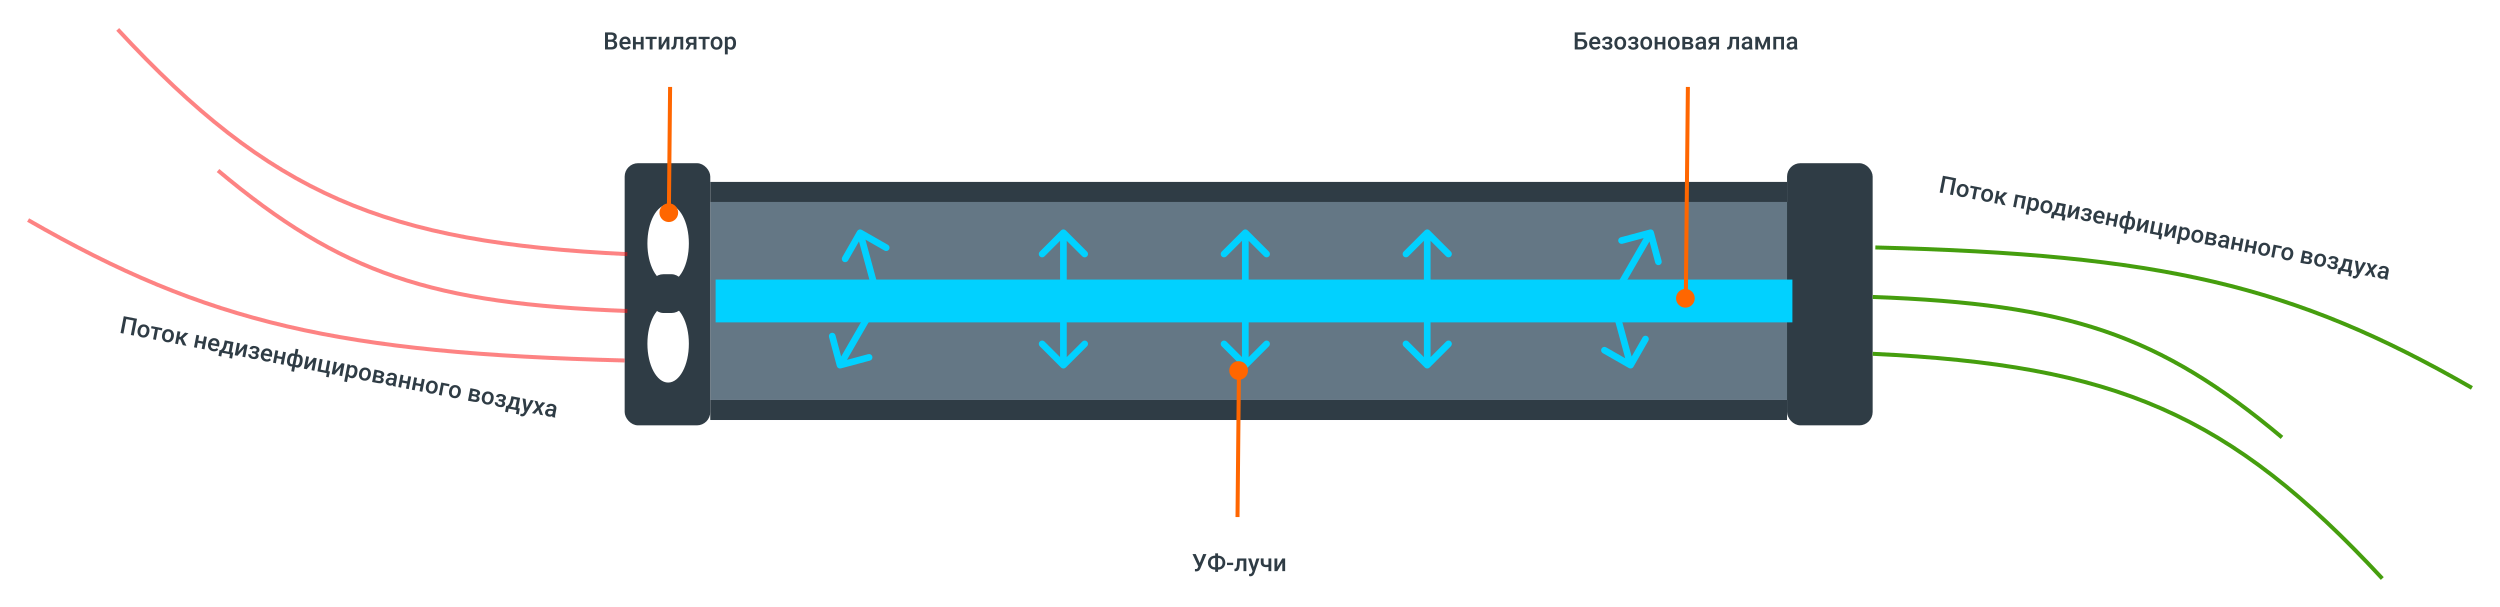 <?xml version="1.0" encoding="UTF-8"?> <svg xmlns="http://www.w3.org/2000/svg" width="1869" height="454" viewBox="0 0 1869 454" fill="none"> <g filter="url(#filter0_i)"> <rect x="531" y="147" width="815" height="148" fill="#647785"></rect> </g> <rect x="467" y="122" width="64" height="196" rx="10" fill="#2F3C45"></rect> <rect x="1336" y="122" width="64" height="196" rx="10" fill="#2F3C45"></rect> <path d="M644.242 171.83C643.044 171.144 641.516 171.56 640.831 172.758L629.655 192.286C628.969 193.485 629.385 195.012 630.583 195.698C631.782 196.384 633.309 195.968 633.995 194.77L643.929 177.411L661.287 187.345C662.486 188.031 664.013 187.615 664.699 186.417C665.384 185.218 664.969 183.691 663.771 183.005L644.242 171.83ZM661.689 233.169L645.413 173.343L640.588 174.656L656.864 234.481L661.689 233.169Z" fill="#01D1FF"></path> <path d="M1236.41 173.353C1236.06 172.019 1234.69 171.228 1233.35 171.585L1211.62 177.408C1210.29 177.766 1209.49 179.137 1209.85 180.47C1210.21 181.804 1211.58 182.595 1212.91 182.238L1232.23 177.062L1237.41 196.38C1237.77 197.714 1239.14 198.505 1240.47 198.148C1241.8 197.791 1242.6 196.42 1242.24 195.086L1236.41 173.353ZM1205.17 228.943L1236.17 175.25L1231.83 172.75L1200.83 226.443L1205.17 228.943Z" fill="#01D1FF"></path> <path d="M796.768 172.232C795.791 171.256 794.209 171.256 793.232 172.232L777.322 188.142C776.346 189.118 776.346 190.701 777.322 191.678C778.299 192.654 779.882 192.654 780.858 191.678L795 177.536L809.142 191.678C810.118 192.654 811.701 192.654 812.678 191.678C813.654 190.701 813.654 189.118 812.678 188.142L796.768 172.232ZM797.5 236L797.5 174L792.5 174L792.5 236L797.5 236Z" fill="#01D1FF"></path> <path d="M932.768 172.232C931.791 171.256 930.209 171.256 929.232 172.232L913.322 188.142C912.346 189.118 912.346 190.701 913.322 191.678C914.299 192.654 915.882 192.654 916.858 191.678L931 177.536L945.142 191.678C946.118 192.654 947.701 192.654 948.678 191.678C949.654 190.701 949.654 189.118 948.678 188.142L932.768 172.232ZM933.5 236L933.5 174L928.5 174L928.5 236L933.5 236Z" fill="#01D1FF"></path> <path d="M1068.77 172.232C1067.79 171.256 1066.21 171.256 1065.23 172.232L1049.32 188.142C1048.35 189.118 1048.35 190.701 1049.32 191.678C1050.3 192.654 1051.88 192.654 1052.86 191.678L1067 177.536L1081.14 191.678C1082.12 192.654 1083.7 192.654 1084.68 191.678C1085.65 190.701 1085.65 189.118 1084.68 188.142L1068.77 172.232ZM1069.5 236L1069.5 174L1064.5 174L1064.5 236L1069.5 236Z" fill="#01D1FF"></path> <path d="M1217.76 275.17C1218.96 275.856 1220.48 275.44 1221.17 274.242L1232.34 254.714C1233.03 253.515 1232.61 251.988 1231.42 251.302C1230.22 250.616 1228.69 251.032 1228.01 252.23L1218.07 269.589L1200.71 259.655C1199.51 258.969 1197.99 259.385 1197.3 260.583C1196.62 261.782 1197.03 263.309 1198.23 263.995L1217.76 275.17ZM1200.31 213.831L1216.59 273.657L1221.41 272.344L1205.14 212.519L1200.31 213.831Z" fill="#01D1FF"></path> <path d="M625.585 273.647C625.943 274.981 627.313 275.772 628.647 275.415L650.38 269.592C651.714 269.234 652.506 267.863 652.148 266.53C651.791 265.196 650.42 264.405 649.086 264.762L629.768 269.938L624.591 250.62C624.234 249.286 622.863 248.495 621.53 248.852C620.196 249.209 619.404 250.58 619.762 251.914L625.585 273.647ZM656.835 218.057L625.835 271.75L630.165 274.25L661.165 220.557L656.835 218.057Z" fill="#01D1FF"></path> <path d="M1065.23 274.768C1066.21 275.744 1067.79 275.744 1068.77 274.768L1084.68 258.858C1085.65 257.882 1085.65 256.299 1084.68 255.322C1083.7 254.346 1082.12 254.346 1081.14 255.322L1067 269.464L1052.86 255.322C1051.88 254.346 1050.3 254.346 1049.32 255.322C1048.35 256.299 1048.35 257.882 1049.32 258.858L1065.23 274.768ZM1064.5 211L1064.5 273L1069.5 273L1069.5 211L1064.5 211Z" fill="#01D1FF"></path> <path d="M929.232 274.768C930.209 275.744 931.791 275.744 932.768 274.768L948.678 258.858C949.654 257.882 949.654 256.299 948.678 255.322C947.701 254.346 946.118 254.346 945.142 255.322L931 269.464L916.858 255.322C915.882 254.346 914.299 254.346 913.322 255.322C912.346 256.299 912.346 257.882 913.322 258.858L929.232 274.768ZM928.5 211L928.5 273L933.5 273L933.5 211L928.5 211Z" fill="#01D1FF"></path> <path d="M793.232 274.768C794.209 275.744 795.791 275.744 796.768 274.768L812.678 258.858C813.654 257.882 813.654 256.299 812.678 255.322C811.701 254.346 810.118 254.346 809.142 255.322L795 269.464L780.858 255.322C779.882 254.346 778.299 254.346 777.322 255.322C776.346 256.299 776.346 257.882 777.322 258.858L793.232 274.768ZM792.5 211L792.5 273L797.5 273L797.5 211L792.5 211Z" fill="#01D1FF"></path> <g filter="url(#filter1_i)"> <rect x="531" y="205" width="805" height="32" fill="#01D1FF"></rect> </g> <g filter="url(#filter2_i)"> <rect x="531" y="132" width="805" height="15" fill="#2F3C45"></rect> </g> <g filter="url(#filter3_i)"> <rect x="531" y="295" width="805" height="15" fill="#2F3C45"></rect> </g> <ellipse cx="499.5" cy="182" rx="15.5" ry="29" fill="white"></ellipse> <ellipse cx="499.5" cy="257" rx="15.5" ry="29" fill="white"></ellipse> <rect x="486" y="205" width="26" height="29" rx="10" fill="#2F3C45"></rect> <g filter="url(#filter4_d)"> <path d="M88 16C202.699 139.568 286.822 175.35 469 184" stroke="#FD0808" stroke-opacity="0.5" stroke-width="3"></path> </g> <g filter="url(#filter5_d)"> <path d="M163 121.5C255.12 198.73 322.684 221.094 469 226.5" stroke="#FD0808" stroke-opacity="0.5" stroke-width="3"></path> </g> <g filter="url(#filter6_d)"> <path d="M21 158.5C155.267 235.73 253.742 258.094 467 263.5" stroke="#FD0808" stroke-opacity="0.5" stroke-width="3"></path> </g> <g filter="url(#filter7_d)"> <path d="M1781 426.5C1666.3 302.932 1582.18 267.15 1400 258.5" stroke="#459E0E" stroke-width="3"></path> </g> <g filter="url(#filter8_d)"> <path d="M1706 321C1613.88 243.77 1546.32 221.406 1400 216" stroke="#459E0E" stroke-width="3"></path> </g> <g filter="url(#filter9_d)"> <path d="M1848 284C1713.73 206.77 1615.26 184.406 1402 179" stroke="#459E0E" stroke-width="3"></path> </g> <path d="M99.98 250.871L97.806 250.447L99.909 239.646L94.38 238.569L92.276 249.37L90.102 248.947L92.548 236.386L102.426 238.31L99.98 250.871ZM102.95 246.515C103.128 245.601 103.47 244.814 103.974 244.154C104.48 243.488 105.099 243.024 105.831 242.761C106.563 242.491 107.356 242.44 108.207 242.605C109.466 242.851 110.408 243.455 111.032 244.418C111.662 245.383 111.879 246.541 111.681 247.894L111.594 248.387C111.414 249.307 111.076 250.095 110.578 250.75C110.086 251.406 109.471 251.869 108.732 252.137C107.999 252.406 107.202 252.456 106.339 252.288C105.022 252.032 104.052 251.389 103.428 250.36C102.812 249.327 102.646 248.08 102.93 246.619L102.95 246.515ZM105.011 247.105C104.824 248.065 104.876 248.857 105.166 249.481C105.458 250.099 105.957 250.477 106.665 250.615C107.372 250.752 107.975 250.583 108.474 250.107C108.978 249.633 109.334 248.863 109.541 247.799C109.725 246.856 109.666 246.068 109.366 245.437C109.07 244.806 108.575 244.423 107.879 244.288C107.195 244.154 106.598 244.322 106.089 244.79C105.581 245.252 105.222 246.024 105.011 247.105ZM121.057 247.015L118.029 246.426L116.535 254.095L114.439 253.687L115.932 246.017L112.939 245.434L113.263 243.769L121.381 245.35L121.057 247.015ZM121.239 250.077C121.417 249.163 121.759 248.376 122.263 247.716C122.769 247.05 123.388 246.586 124.12 246.323C124.853 246.053 125.645 246.002 126.496 246.167C127.755 246.413 128.697 247.017 129.322 247.98C129.952 248.945 130.168 250.103 129.97 251.456L129.883 251.949C129.704 252.869 129.365 253.657 128.867 254.312C128.375 254.968 127.76 255.431 127.021 255.699C126.288 255.968 125.491 256.018 124.628 255.85C123.311 255.594 122.341 254.951 121.717 253.922C121.101 252.889 120.935 251.642 121.219 250.181L121.239 250.077ZM123.3 250.667C123.113 251.627 123.165 252.419 123.455 253.043C123.747 253.661 124.247 254.039 124.954 254.177C125.661 254.314 126.264 254.145 126.763 253.669C127.267 253.195 127.623 252.425 127.83 251.361C128.014 250.418 127.956 249.631 127.655 248.999C127.36 248.368 126.864 247.985 126.168 247.85C125.484 247.716 124.887 247.884 124.378 248.352C123.87 248.814 123.511 249.586 123.3 250.667ZM134.801 253.82L133.74 253.614L133.021 257.306L130.925 256.898L132.743 247.563L134.839 247.972L134.113 251.698L135.036 251.878L138.342 248.654L140.93 249.158L136.686 252.97L139.396 258.548L136.67 258.017L134.801 253.82ZM152.855 261.169L150.758 260.76L151.492 256.99L147.86 256.283L147.126 260.053L145.03 259.645L146.848 250.31L148.944 250.719L148.186 254.609L151.818 255.317L152.576 251.426L154.672 251.834L152.855 261.169ZM159.17 262.578C157.842 262.319 156.845 261.692 156.179 260.697C155.52 259.697 155.326 258.501 155.597 257.109L155.648 256.851C155.829 255.919 156.169 255.122 156.668 254.461C157.174 253.796 157.791 253.322 158.521 253.04C159.25 252.759 160.015 252.696 160.814 252.851C162.085 253.099 162.987 253.695 163.519 254.641C164.057 255.587 164.181 256.802 163.892 258.286L163.728 259.132L157.628 257.944C157.542 258.727 157.679 259.386 158.04 259.922C158.407 260.459 158.933 260.794 159.617 260.928C160.578 261.115 161.435 260.879 162.19 260.22L163.111 261.519C162.628 262.004 162.043 262.34 161.356 262.529C160.675 262.713 159.947 262.729 159.17 262.578ZM160.478 254.532C159.903 254.42 159.398 254.53 158.963 254.864C158.533 255.198 158.2 255.715 157.962 256.415L161.956 257.193L161.987 257.037C162.077 256.327 161.993 255.761 161.735 255.341C161.478 254.915 161.059 254.645 160.478 254.532ZM164.948 261.787C165.655 261.25 166.163 260.71 166.472 260.167C166.787 259.62 167.054 258.896 167.271 257.995L168.087 254.447L174.566 255.709L173.074 263.37L174.368 263.622L173.501 268.073L171.414 267.667L171.955 264.889L165.967 263.723L165.426 266.5L163.304 266.087L164.18 261.637L164.948 261.787ZM167.406 262.266L170.987 262.963L172.127 257.105L169.772 256.647L169.364 258.421C168.95 260.119 168.297 261.4 167.406 262.266ZM183.029 257.357L185.117 257.764L183.299 267.098L181.211 266.691L182.424 260.463L177.554 265.979L175.466 265.572L177.284 256.238L179.371 256.645L178.158 262.873L183.029 257.357ZM193.92 262.129C193.839 262.543 193.638 262.9 193.317 263.202C193.002 263.499 192.597 263.707 192.103 263.825C193.1 264.407 193.494 265.233 193.286 266.303C193.119 267.16 192.637 267.777 191.842 268.153C191.047 268.524 190.066 268.595 188.899 268.368C188.186 268.229 187.559 267.984 187.018 267.634C186.478 267.279 186.087 266.85 185.845 266.349C185.603 265.843 185.541 265.287 185.659 264.683L187.746 265.09C187.673 265.47 187.78 265.822 188.069 266.147C188.359 266.466 188.763 266.676 189.28 266.777C189.792 266.876 190.221 266.837 190.566 266.66C190.918 266.478 191.131 266.194 191.206 265.809C191.295 265.354 191.226 265.001 191.001 264.748C190.775 264.495 190.387 264.315 189.835 264.207L188.333 263.915L188.627 262.405L190.18 262.708C191.12 262.879 191.664 262.585 191.812 261.825C191.886 261.446 191.808 261.123 191.579 260.858C191.35 260.592 191 260.414 190.529 260.322C190.068 260.232 189.658 260.272 189.297 260.44C188.937 260.603 188.723 260.857 188.656 261.202L186.568 260.795C186.728 259.973 187.204 259.367 187.997 258.978C188.79 258.583 189.718 258.49 190.782 258.697C191.938 258.922 192.793 259.333 193.345 259.93C193.897 260.527 194.089 261.26 193.92 262.129ZM198.63 270.263C197.302 270.004 196.304 269.377 195.639 268.382C194.98 267.382 194.786 266.186 195.057 264.795L195.107 264.536C195.289 263.604 195.629 262.808 196.128 262.147C196.633 261.481 197.251 261.007 197.98 260.726C198.71 260.444 199.474 260.381 200.274 260.537C201.545 260.784 202.446 261.381 202.979 262.326C203.517 263.272 203.641 264.488 203.352 265.971L203.187 266.817L197.088 265.629C197.001 266.412 197.139 267.071 197.5 267.607C197.867 268.144 198.392 268.48 199.077 268.613C200.037 268.8 200.895 268.564 201.65 267.905L202.57 269.204C202.088 269.689 201.503 270.026 200.815 270.214C200.135 270.398 199.407 270.414 198.63 270.263ZM199.937 262.217C199.362 262.105 198.857 262.216 198.422 262.549C197.993 262.883 197.66 263.4 197.422 264.1L201.416 264.878L201.446 264.723C201.537 264.012 201.453 263.447 201.195 263.026C200.937 262.6 200.518 262.33 199.937 262.217ZM211.949 272.678L209.853 272.27L210.587 268.5L206.955 267.792L206.221 271.562L204.125 271.154L205.943 261.82L208.039 262.228L207.281 266.119L210.913 266.826L211.671 262.935L213.767 263.344L211.949 272.678ZM214.722 268.508C215.019 266.984 215.553 265.835 216.325 265.06C217.104 264.28 218.031 263.995 219.106 264.204C219.543 264.29 219.925 264.447 220.25 264.678L221.026 260.692L223.114 261.099L222.331 265.119C222.735 265.007 223.184 264.999 223.679 265.095C224.748 265.303 225.498 265.912 225.929 266.921C226.366 267.925 226.423 269.256 226.101 270.912C225.828 272.31 225.308 273.355 224.541 274.047C223.773 274.739 222.863 274.983 221.811 274.778C221.333 274.685 220.913 274.513 220.55 274.264L219.834 277.939L217.746 277.532L218.455 273.891C218.075 273.973 217.658 273.969 217.204 273.881C216.197 273.685 215.465 273.157 215.005 272.297C214.553 271.433 214.428 270.343 214.63 269.028L214.722 268.508ZM224.039 270.323C224.243 269.276 224.234 268.436 224.011 267.801C223.79 267.161 223.374 266.782 222.764 266.663C222.506 266.613 222.263 266.604 222.035 266.637L220.842 272.762C221.021 272.857 221.257 272.933 221.55 272.99C222.815 273.236 223.645 272.347 224.039 270.323ZM216.775 269.096C216.593 270.028 216.61 270.768 216.826 271.318C217.042 271.861 217.455 272.192 218.065 272.311C218.324 272.361 218.553 272.376 218.754 272.356L219.952 266.205C219.768 266.109 219.555 266.038 219.314 265.991C218.715 265.874 218.201 266.064 217.77 266.559C217.341 267.048 217.009 267.894 216.775 269.096ZM234.705 267.421L236.793 267.828L234.975 277.162L232.887 276.756L234.1 270.527L229.229 276.043L227.141 275.637L228.959 266.302L231.047 266.709L229.834 272.938L234.705 267.421ZM239.105 268.278L241.201 268.687L239.709 276.347L243.35 277.056L244.842 269.396L246.938 269.804L245.446 277.465L246.714 277.712L245.676 282.121L243.77 281.75L244.309 278.98L237.287 277.613L239.105 268.278ZM255.513 271.474L257.601 271.881L255.783 281.215L253.695 280.809L254.908 274.58L250.037 280.096L247.95 279.689L249.768 270.355L251.855 270.762L250.642 276.99L255.513 271.474ZM267.077 278.669C266.796 280.113 266.244 281.202 265.42 281.937C264.598 282.666 263.634 282.923 262.53 282.708C261.506 282.509 260.752 282.013 260.268 281.22L259.406 285.646L257.31 285.237L259.827 272.314L261.759 272.691L261.66 273.656C262.421 273.029 263.331 272.818 264.389 273.024C265.528 273.246 266.337 273.845 266.815 274.821C267.3 275.793 267.396 277.033 267.103 278.54L267.077 278.669ZM265.025 278.081C265.206 277.15 265.164 276.374 264.896 275.755C264.634 275.137 264.158 274.761 263.468 274.626C262.611 274.459 261.927 274.693 261.416 275.328L260.609 279.469C260.847 280.267 261.398 280.751 262.261 280.919C262.928 281.049 263.5 280.883 263.978 280.421C264.463 279.954 264.812 279.174 265.025 278.081ZM268.502 278.758C268.68 277.844 269.021 277.057 269.526 276.397C270.031 275.731 270.65 275.267 271.382 275.004C272.115 274.734 272.907 274.683 273.758 274.848C275.018 275.094 275.96 275.698 276.584 276.661C277.214 277.626 277.43 278.784 277.232 280.137L277.145 280.63C276.966 281.55 276.627 282.338 276.13 282.993C275.638 283.649 275.022 284.112 274.284 284.38C273.551 284.649 272.753 284.699 271.89 284.531C270.573 284.275 269.603 283.632 268.98 282.603C268.363 281.57 268.197 280.323 268.482 278.862L268.502 278.758ZM270.563 279.348C270.376 280.308 270.427 281.1 270.718 281.724C271.009 282.342 271.509 282.72 272.216 282.858C272.924 282.995 273.527 282.826 274.025 282.35C274.53 281.876 274.885 281.106 275.093 280.042C275.276 279.099 275.218 278.312 274.917 277.68C274.622 277.049 274.126 276.666 273.431 276.531C272.746 276.397 272.149 276.565 271.64 277.033C271.133 277.495 270.773 278.267 270.563 279.348ZM278.187 285.579L280.005 276.244L283.792 276.982C285.069 277.23 285.997 277.644 286.577 278.223C287.158 278.795 287.367 279.499 287.205 280.333C287.121 280.764 286.91 281.126 286.573 281.418C286.242 281.706 285.797 281.891 285.238 281.973C285.823 282.219 286.256 282.569 286.538 283.023C286.819 283.478 286.909 283.967 286.807 284.491C286.638 285.359 286.187 285.958 285.454 286.287C284.727 286.617 283.763 286.665 282.561 286.43L278.187 285.579ZM281.058 282.01L280.606 284.33L282.901 284.777C283.976 284.987 284.589 284.706 284.739 283.936C284.89 283.159 284.42 282.665 283.327 282.452L281.058 282.01ZM281.35 280.509L283.076 280.845C284.266 281.077 284.93 280.842 285.067 280.14C285.21 279.404 284.72 278.915 283.597 278.672L281.777 278.318L281.35 280.509ZM293.681 288.596C293.624 288.4 293.6 288.094 293.609 287.678C292.807 288.244 291.922 288.433 290.956 288.245C290.018 288.062 289.306 287.646 288.817 286.995C288.329 286.345 288.162 285.626 288.315 284.838C288.509 283.843 289.026 283.153 289.865 282.767C290.711 282.377 291.821 282.315 293.196 282.583L294.481 282.833L294.6 282.221C294.695 281.738 294.634 281.326 294.42 280.986C294.207 280.64 293.824 280.413 293.272 280.306C292.795 280.213 292.38 280.257 292.028 280.439C291.678 280.616 291.466 280.888 291.395 281.256L289.298 280.848C289.398 280.336 289.661 279.892 290.086 279.515C290.513 279.132 291.041 278.871 291.672 278.731C292.307 278.592 292.985 278.593 293.704 278.733C294.797 278.946 295.614 279.392 296.156 280.07C296.7 280.743 296.883 281.579 296.707 282.577L295.887 286.787C295.723 287.627 295.711 288.32 295.849 288.866L295.821 289.013L293.681 288.596ZM291.672 286.638C292.086 286.719 292.494 286.694 292.895 286.563C293.302 286.433 293.631 286.217 293.881 285.913L294.224 284.153L293.094 283.933C292.318 283.782 291.707 283.803 291.264 283.998C290.82 284.192 290.55 284.536 290.454 285.031C290.375 285.433 290.445 285.781 290.662 286.074C290.887 286.363 291.223 286.551 291.672 286.638ZM305.569 290.912L303.473 290.503L304.207 286.733L300.575 286.026L299.841 289.796L297.744 289.388L299.562 280.053L301.659 280.462L300.901 284.352L304.533 285.06L305.291 281.169L307.387 281.577L305.569 290.912ZM315.714 292.887L313.618 292.479L314.352 288.709L310.72 288.002L309.986 291.772L307.89 291.364L309.708 282.029L311.804 282.437L311.046 286.328L314.678 287.036L315.436 283.145L317.532 283.553L315.714 292.887ZM318.486 288.494C318.664 287.579 319.006 286.792 319.51 286.132C320.016 285.466 320.635 285.002 321.367 284.739C322.1 284.469 322.892 284.418 323.743 284.584C325.002 284.829 325.944 285.433 326.569 286.396C327.199 287.361 327.415 288.519 327.217 289.872L327.13 290.365C326.951 291.285 326.612 292.073 326.114 292.728C325.622 293.384 325.007 293.847 324.268 294.115C323.535 294.384 322.738 294.434 321.875 294.266C320.558 294.01 319.588 293.367 318.964 292.338C318.348 291.305 318.182 290.058 318.466 288.597L318.486 288.494ZM320.547 289.083C320.36 290.043 320.412 290.836 320.702 291.459C320.994 292.077 321.493 292.455 322.201 292.593C322.908 292.731 323.511 292.561 324.01 292.085C324.514 291.611 324.87 290.841 325.077 289.777C325.261 288.834 325.202 288.047 324.902 287.415C324.607 286.784 324.111 286.401 323.415 286.266C322.731 286.133 322.134 286.3 321.625 286.768C321.117 287.23 320.758 288.002 320.547 289.083ZM335.717 288.85L331.662 288.06L330.173 295.703L328.085 295.297L329.903 285.962L336.046 287.159L335.717 288.85ZM335.775 291.861C335.953 290.946 336.294 290.159 336.799 289.499C337.305 288.834 337.923 288.369 338.655 288.106C339.388 287.837 340.18 287.785 341.031 287.951C342.291 288.196 343.233 288.8 343.857 289.764C344.487 290.728 344.703 291.886 344.505 293.239L344.418 293.732C344.239 294.652 343.901 295.44 343.403 296.095C342.911 296.752 342.296 297.214 341.557 297.482C340.824 297.751 340.026 297.802 339.163 297.633C337.846 297.377 336.876 296.734 336.253 295.706C335.636 294.672 335.47 293.425 335.755 291.964L335.775 291.861ZM337.836 292.45C337.649 293.411 337.7 294.203 337.991 294.826C338.282 295.444 338.782 295.822 339.489 295.96C340.197 296.098 340.8 295.929 341.298 295.453C341.803 294.978 342.159 294.208 342.366 293.144C342.549 292.201 342.491 291.414 342.19 290.782C341.895 290.152 341.4 289.768 340.704 289.633C340.019 289.5 339.423 289.667 338.914 290.135C338.406 290.597 338.046 291.369 337.836 292.45ZM349.86 299.538L351.678 290.203L355.465 290.941C356.742 291.19 357.67 291.603 358.25 292.182C358.831 292.755 359.04 293.458 358.878 294.292C358.794 294.723 358.583 295.085 358.245 295.377C357.915 295.665 357.47 295.85 356.911 295.932C357.496 296.178 357.929 296.528 358.21 296.982C358.492 297.437 358.582 297.926 358.48 298.45C358.311 299.318 357.86 299.917 357.127 300.246C356.4 300.576 355.436 300.624 354.234 300.39L349.86 299.538ZM352.731 295.969L352.279 298.29L354.574 298.737C355.649 298.946 356.262 298.665 356.412 297.895C356.563 297.118 356.092 296.624 355 296.411L352.731 295.969ZM353.023 294.468L354.749 294.804C355.939 295.036 356.603 294.801 356.739 294.099C356.883 293.363 356.393 292.874 355.27 292.631L353.45 292.277L353.023 294.468ZM360.31 296.639C360.488 295.725 360.829 294.938 361.334 294.278C361.84 293.612 362.458 293.148 363.19 292.884C363.923 292.615 364.715 292.563 365.566 292.729C366.826 292.974 367.768 293.579 368.392 294.542C369.022 295.506 369.238 296.665 369.04 298.017L368.953 298.511C368.774 299.431 368.436 300.219 367.938 300.874C367.446 301.53 366.831 301.992 366.092 302.26C365.359 302.529 364.561 302.58 363.698 302.412C362.381 302.155 361.411 301.513 360.788 300.484C360.171 299.451 360.005 298.204 360.29 296.743L360.31 296.639ZM362.371 297.229C362.184 298.189 362.236 298.981 362.526 299.605C362.818 300.223 363.317 300.601 364.024 300.738C364.732 300.876 365.335 300.707 365.833 300.231C366.338 299.756 366.694 298.987 366.901 297.923C367.085 296.98 367.026 296.192 366.725 295.561C366.43 294.93 365.935 294.547 365.239 294.411C364.554 294.278 363.958 294.445 363.449 294.913C362.941 295.376 362.582 296.147 362.371 297.229ZM378.226 298.024C378.145 298.438 377.944 298.796 377.623 299.098C377.309 299.395 376.904 299.602 376.409 299.721C377.406 300.303 377.8 301.129 377.592 302.199C377.425 303.056 376.944 303.672 376.148 304.049C375.354 304.419 374.373 304.491 373.205 304.264C372.492 304.125 371.865 303.88 371.325 303.53C370.785 303.174 370.394 302.746 370.151 302.245C369.91 301.738 369.848 301.183 369.965 300.579L372.053 300.986C371.979 301.365 372.087 301.718 372.375 302.042C372.665 302.362 373.069 302.572 373.587 302.672C374.099 302.772 374.527 302.733 374.872 302.556C375.224 302.373 375.438 302.09 375.513 301.704C375.601 301.25 375.533 300.896 375.307 300.644C375.082 300.391 374.693 300.211 374.141 300.103L372.64 299.811L372.934 298.301L374.487 298.603C375.427 298.774 375.97 298.48 376.118 297.721C376.192 297.342 376.115 297.019 375.886 296.754C375.657 296.488 375.307 296.31 374.835 296.218C374.375 296.128 373.964 296.168 373.603 296.336C373.243 296.499 373.03 296.753 372.962 297.098L370.875 296.691C371.035 295.869 371.511 295.263 372.303 294.874C373.096 294.479 374.025 294.385 375.089 294.593C376.245 294.818 377.099 295.229 377.651 295.826C378.204 296.423 378.395 297.156 378.226 298.024ZM379.224 303.52C379.932 302.983 380.44 302.443 380.748 301.9C381.064 301.353 381.33 300.629 381.548 299.728L382.364 296.18L388.843 297.442L387.351 305.102L388.645 305.354L387.778 309.806L385.69 309.399L386.231 306.621L380.244 305.455L379.703 308.233L377.581 307.82L378.456 303.37L379.224 303.52ZM381.683 303.998L385.263 304.696L386.404 298.838L384.049 298.379L383.641 300.153C383.226 301.852 382.574 303.133 381.683 303.998ZM393.666 304.953L396.797 298.991L399.031 299.426L393.228 309.453C392.353 310.912 391.234 311.509 389.871 311.243C389.566 311.184 389.24 311.067 388.892 310.891L389.208 309.269L389.599 309.373C390.129 309.476 390.544 309.455 390.847 309.311C391.154 309.174 391.43 308.893 391.674 308.469L392.132 307.726L390.663 297.796L392.923 298.236L393.666 304.953ZM402.997 303.386L405.372 300.661L407.701 301.115L403.95 305.157L405.978 310.467L403.666 310.017L402.425 306.462L399.948 309.293L397.619 308.839L401.492 304.678L399.54 299.525L401.852 299.975L402.997 303.386ZM412.889 311.813C412.831 311.617 412.807 311.311 412.817 310.895C412.014 311.461 411.13 311.65 410.163 311.462C409.226 311.279 408.513 310.863 408.025 310.212C407.537 309.562 407.369 308.843 407.523 308.055C407.716 307.06 408.233 306.37 409.072 305.984C409.918 305.594 411.029 305.532 412.403 305.8L413.689 306.05L413.808 305.438C413.902 304.955 413.842 304.543 413.628 304.203C413.414 303.857 413.032 303.63 412.48 303.523C412.002 303.43 411.588 303.474 411.236 303.656C410.885 303.833 410.674 304.105 410.602 304.473L408.506 304.065C408.605 303.553 408.868 303.109 409.294 302.732C409.72 302.349 410.249 302.088 410.879 301.948C411.515 301.809 412.192 301.81 412.911 301.95C414.004 302.163 414.821 302.609 415.364 303.287C415.907 303.96 416.091 304.796 415.914 305.794L415.094 310.004C414.931 310.844 414.918 311.537 415.057 312.083L415.028 312.23L412.889 311.813ZM410.879 309.855C411.293 309.936 411.701 309.91 412.103 309.78C412.51 309.65 412.839 309.434 413.089 309.13L413.431 307.37L412.301 307.15C411.525 306.999 410.915 307.02 410.471 307.215C410.027 307.409 409.757 307.753 409.661 308.248C409.583 308.65 409.652 308.998 409.87 309.291C410.094 309.58 410.431 309.768 410.879 309.855Z" fill="#2F3C45"></path> <path d="M452.301 37V24.203H456.687C458.134 24.203 459.235 24.493 459.991 25.073C460.747 25.653 461.125 26.518 461.125 27.666C461.125 28.252 460.967 28.779 460.65 29.248C460.334 29.717 459.871 30.08 459.262 30.338C459.953 30.525 460.486 30.88 460.861 31.401C461.242 31.917 461.433 32.538 461.433 33.265C461.433 34.466 461.046 35.389 460.272 36.033C459.505 36.678 458.403 37 456.968 37H452.301ZM454.524 31.226V35.225H456.994C457.691 35.225 458.236 35.052 458.629 34.706C459.021 34.36 459.218 33.88 459.218 33.265C459.218 31.935 458.538 31.255 457.179 31.226H454.524ZM454.524 29.591H456.704C457.396 29.591 457.935 29.436 458.321 29.125C458.714 28.809 458.91 28.363 458.91 27.789C458.91 27.156 458.729 26.699 458.365 26.418C458.008 26.137 457.448 25.996 456.687 25.996H454.524V29.591ZM467.638 37.176C466.284 37.176 465.186 36.751 464.342 35.901C463.504 35.046 463.085 33.909 463.085 32.491V32.227C463.085 31.278 463.267 30.432 463.63 29.688C463.999 28.938 464.515 28.355 465.177 27.939C465.839 27.523 466.577 27.314 467.392 27.314C468.687 27.314 469.686 27.727 470.389 28.554C471.098 29.38 471.452 30.549 471.452 32.06V32.922H465.238C465.303 33.707 465.563 34.328 466.021 34.785C466.483 35.242 467.063 35.471 467.761 35.471C468.739 35.471 469.536 35.075 470.151 34.284L471.303 35.383C470.922 35.951 470.412 36.394 469.773 36.71C469.141 37.02 468.429 37.176 467.638 37.176ZM467.383 29.028C466.797 29.028 466.322 29.233 465.959 29.644C465.602 30.054 465.373 30.625 465.273 31.357H469.343V31.199C469.296 30.484 469.105 29.945 468.771 29.582C468.438 29.213 467.975 29.028 467.383 29.028ZM481.173 37H479.037V33.159H475.337V37H473.201V27.49H475.337V31.454H479.037V27.49H481.173V37ZM490.938 29.186H487.853V37H485.717V29.186H482.667V27.49H490.938V29.186ZM498.303 27.49H500.43V37H498.303V30.654L494.576 37H492.449V27.49H494.576V33.836L498.303 27.49ZM510.783 27.49V37H508.647V29.213H505.958L505.782 32.526C505.671 34.12 505.363 35.266 504.859 35.963C504.361 36.654 503.597 37 502.565 37H501.906L501.897 35.225L502.337 35.181C502.806 35.116 503.146 34.832 503.356 34.328C503.573 33.818 503.711 32.893 503.77 31.551L503.945 27.49H510.783ZM520.671 27.49V37H518.544V33.511H516.549L514.519 37H512.304L514.545 33.159C513.959 32.913 513.508 32.562 513.191 32.105C512.881 31.648 512.726 31.123 512.726 30.531C512.726 29.646 513.065 28.923 513.745 28.36C514.431 27.792 515.354 27.502 516.514 27.49H520.671ZM514.861 30.584C514.861 30.982 515.008 31.308 515.301 31.56C515.6 31.806 515.98 31.929 516.443 31.929H518.544V29.186H516.575C516.054 29.186 515.638 29.318 515.327 29.582C515.017 29.846 514.861 30.18 514.861 30.584ZM530.523 29.186H527.438V37H525.303V29.186H522.253V27.49H530.523V29.186ZM531.288 32.157C531.288 31.226 531.473 30.388 531.842 29.644C532.211 28.894 532.729 28.319 533.397 27.921C534.065 27.517 534.833 27.314 535.7 27.314C536.983 27.314 538.023 27.727 538.82 28.554C539.623 29.38 540.057 30.476 540.121 31.841L540.13 32.342C540.13 33.279 539.948 34.117 539.585 34.855C539.228 35.594 538.712 36.165 538.038 36.569C537.37 36.974 536.597 37.176 535.718 37.176C534.376 37.176 533.301 36.73 532.492 35.84C531.689 34.943 531.288 33.751 531.288 32.263V32.157ZM533.424 32.342C533.424 33.32 533.626 34.088 534.03 34.645C534.435 35.195 534.997 35.471 535.718 35.471C536.438 35.471 536.998 35.19 537.396 34.627C537.801 34.065 538.003 33.241 538.003 32.157C538.003 31.196 537.795 30.435 537.379 29.872C536.969 29.31 536.409 29.028 535.7 29.028C535.003 29.028 534.449 29.307 534.039 29.863C533.629 30.414 533.424 31.24 533.424 32.342ZM550.264 32.342C550.264 33.812 549.93 34.987 549.262 35.866C548.594 36.739 547.697 37.176 546.572 37.176C545.529 37.176 544.694 36.833 544.067 36.148V40.656H541.932V27.49H543.9L543.988 28.457C544.615 27.695 545.468 27.314 546.546 27.314C547.706 27.314 548.614 27.748 549.271 28.615C549.933 29.477 550.264 30.675 550.264 32.21V32.342ZM548.137 32.157C548.137 31.208 547.946 30.455 547.565 29.898C547.19 29.342 546.651 29.064 545.948 29.064C545.075 29.064 544.448 29.424 544.067 30.145V34.363C544.454 35.102 545.087 35.471 545.966 35.471C546.646 35.471 547.176 35.198 547.557 34.653C547.943 34.102 548.137 33.27 548.137 32.157Z" fill="#2F3C45"></path> <path d="M1185.39 25.996H1179.49V29.099H1182.11C1183.05 29.099 1183.86 29.26 1184.56 29.582C1185.26 29.904 1185.79 30.361 1186.15 30.953C1186.51 31.545 1186.7 32.23 1186.7 33.01C1186.7 34.205 1186.29 35.166 1185.47 35.893C1184.67 36.619 1183.56 36.988 1182.16 37H1177.27V24.203H1185.39V25.996ZM1179.49 30.883V35.225H1182.1C1182.85 35.225 1183.43 35.023 1183.85 34.618C1184.27 34.208 1184.48 33.666 1184.48 32.992C1184.48 32.348 1184.28 31.838 1183.87 31.463C1183.46 31.088 1182.89 30.895 1182.16 30.883H1179.49ZM1192.6 37.176C1191.25 37.176 1190.15 36.751 1189.31 35.901C1188.47 35.046 1188.05 33.909 1188.05 32.491V32.227C1188.05 31.278 1188.23 30.432 1188.59 29.688C1188.96 28.938 1189.48 28.355 1190.14 27.939C1190.8 27.523 1191.54 27.314 1192.36 27.314C1193.65 27.314 1194.65 27.727 1195.35 28.554C1196.06 29.38 1196.42 30.549 1196.42 32.06V32.922H1190.2C1190.27 33.707 1190.53 34.328 1190.99 34.785C1191.45 35.242 1192.03 35.471 1192.73 35.471C1193.7 35.471 1194.5 35.075 1195.12 34.284L1196.27 35.383C1195.89 35.951 1195.38 36.394 1194.74 36.71C1194.11 37.02 1193.39 37.176 1192.6 37.176ZM1192.35 29.028C1191.76 29.028 1191.29 29.233 1190.92 29.644C1190.57 30.054 1190.34 30.625 1190.24 31.357H1194.31V31.199C1194.26 30.484 1194.07 29.945 1193.74 29.582C1193.4 29.213 1192.94 29.028 1192.35 29.028ZM1205.29 30.092C1205.29 30.514 1205.16 30.903 1204.9 31.261C1204.65 31.612 1204.29 31.894 1203.83 32.105C1204.92 32.485 1205.46 33.221 1205.46 34.31C1205.46 35.184 1205.11 35.881 1204.4 36.402C1203.69 36.918 1202.74 37.176 1201.55 37.176C1200.82 37.176 1200.16 37.056 1199.56 36.815C1198.97 36.569 1198.5 36.224 1198.17 35.778C1197.83 35.327 1197.67 34.794 1197.67 34.179H1199.79C1199.79 34.565 1199.96 34.891 1200.31 35.154C1200.66 35.412 1201.09 35.541 1201.62 35.541C1202.14 35.541 1202.55 35.421 1202.86 35.181C1203.17 34.935 1203.33 34.615 1203.33 34.223C1203.33 33.76 1203.19 33.426 1202.92 33.221C1202.65 33.016 1202.24 32.913 1201.67 32.913H1200.14V31.375H1201.73C1202.68 31.363 1203.16 30.971 1203.16 30.197C1203.16 29.811 1203.02 29.509 1202.75 29.292C1202.47 29.075 1202.09 28.967 1201.61 28.967C1201.14 28.967 1200.75 29.084 1200.42 29.318C1200.1 29.547 1199.94 29.837 1199.94 30.189H1197.81C1197.81 29.351 1198.17 28.665 1198.87 28.132C1199.57 27.593 1200.47 27.323 1201.55 27.323C1202.73 27.323 1203.64 27.564 1204.3 28.044C1204.96 28.524 1205.29 29.207 1205.29 30.092ZM1206.88 32.157C1206.88 31.226 1207.06 30.388 1207.43 29.644C1207.8 28.894 1208.32 28.319 1208.99 27.921C1209.65 27.517 1210.42 27.314 1211.29 27.314C1212.57 27.314 1213.61 27.727 1214.41 28.554C1215.21 29.38 1215.64 30.476 1215.71 31.841L1215.72 32.342C1215.72 33.279 1215.54 34.117 1215.17 34.855C1214.82 35.594 1214.3 36.165 1213.63 36.569C1212.96 36.974 1212.18 37.176 1211.31 37.176C1209.96 37.176 1208.89 36.73 1208.08 35.84C1207.28 34.943 1206.88 33.751 1206.88 32.263V32.157ZM1209.01 32.342C1209.01 33.32 1209.21 34.088 1209.62 34.645C1210.02 35.195 1210.58 35.471 1211.31 35.471C1212.03 35.471 1212.59 35.19 1212.98 34.627C1213.39 34.065 1213.59 33.241 1213.59 32.157C1213.59 31.196 1213.38 30.435 1212.97 29.872C1212.56 29.31 1212 29.028 1211.29 29.028C1210.59 29.028 1210.04 29.307 1209.63 29.863C1209.22 30.414 1209.01 31.24 1209.01 32.342ZM1224.73 30.092C1224.73 30.514 1224.6 30.903 1224.34 31.261C1224.09 31.612 1223.73 31.894 1223.27 32.105C1224.36 32.485 1224.9 33.221 1224.9 34.31C1224.9 35.184 1224.55 35.881 1223.84 36.402C1223.13 36.918 1222.18 37.176 1220.99 37.176C1220.26 37.176 1219.6 37.056 1219 36.815C1218.41 36.569 1217.94 36.224 1217.61 35.778C1217.27 35.327 1217.11 34.794 1217.11 34.179H1219.23C1219.23 34.565 1219.41 34.891 1219.75 35.154C1220.1 35.412 1220.53 35.541 1221.06 35.541C1221.58 35.541 1222 35.421 1222.3 35.181C1222.61 34.935 1222.77 34.615 1222.77 34.223C1222.77 33.76 1222.63 33.426 1222.36 33.221C1222.09 33.016 1221.68 32.913 1221.11 32.913H1219.58V31.375H1221.17C1222.12 31.363 1222.6 30.971 1222.6 30.197C1222.6 29.811 1222.46 29.509 1222.19 29.292C1221.91 29.075 1221.53 28.967 1221.05 28.967C1220.58 28.967 1220.19 29.084 1219.87 29.318C1219.54 29.547 1219.38 29.837 1219.38 30.189H1217.26C1217.26 29.351 1217.61 28.665 1218.31 28.132C1219.01 27.593 1219.91 27.323 1220.99 27.323C1222.17 27.323 1223.09 27.564 1223.74 28.044C1224.4 28.524 1224.73 29.207 1224.73 30.092ZM1226.32 32.157C1226.32 31.226 1226.5 30.388 1226.87 29.644C1227.24 28.894 1227.76 28.319 1228.43 27.921C1229.09 27.517 1229.86 27.314 1230.73 27.314C1232.01 27.314 1233.05 27.727 1233.85 28.554C1234.65 29.38 1235.09 30.476 1235.15 31.841L1235.16 32.342C1235.16 33.279 1234.98 34.117 1234.61 34.855C1234.26 35.594 1233.74 36.165 1233.07 36.569C1232.4 36.974 1231.63 37.176 1230.75 37.176C1229.41 37.176 1228.33 36.73 1227.52 35.84C1226.72 34.943 1226.32 33.751 1226.32 32.263V32.157ZM1228.45 32.342C1228.45 33.32 1228.66 34.088 1229.06 34.645C1229.46 35.195 1230.03 35.471 1230.75 35.471C1231.47 35.471 1232.03 35.19 1232.43 34.627C1232.83 34.065 1233.03 33.241 1233.03 32.157C1233.03 31.196 1232.82 30.435 1232.41 29.872C1232 29.31 1231.44 29.028 1230.73 29.028C1230.03 29.028 1229.48 29.307 1229.07 29.863C1228.66 30.414 1228.45 31.24 1228.45 32.342ZM1245.02 37H1242.88V33.159H1239.18V37H1237.05V27.49H1239.18V31.454H1242.88V27.49H1245.02V37ZM1246.9 32.157C1246.9 31.226 1247.09 30.388 1247.46 29.644C1247.82 28.894 1248.34 28.319 1249.01 27.921C1249.68 27.517 1250.45 27.314 1251.31 27.314C1252.6 27.314 1253.64 27.727 1254.43 28.554C1255.24 29.38 1255.67 30.476 1255.73 31.841L1255.74 32.342C1255.74 33.279 1255.56 34.117 1255.2 34.855C1254.84 35.594 1254.33 36.165 1253.65 36.569C1252.98 36.974 1252.21 37.176 1251.33 37.176C1249.99 37.176 1248.91 36.73 1248.11 35.84C1247.3 34.943 1246.9 33.751 1246.9 32.263V32.157ZM1249.04 32.342C1249.04 33.32 1249.24 34.088 1249.64 34.645C1250.05 35.195 1250.61 35.471 1251.33 35.471C1252.05 35.471 1252.61 35.19 1253.01 34.627C1253.41 34.065 1253.62 33.241 1253.62 32.157C1253.62 31.196 1253.41 30.435 1252.99 29.872C1252.58 29.31 1252.02 29.028 1251.31 29.028C1250.62 29.028 1250.06 29.307 1249.65 29.863C1249.24 30.414 1249.04 31.24 1249.04 32.342ZM1257.71 37V27.49H1261.57C1262.87 27.49 1263.86 27.719 1264.54 28.176C1265.22 28.627 1265.56 29.277 1265.56 30.127C1265.56 30.566 1265.42 30.962 1265.15 31.314C1264.88 31.659 1264.48 31.926 1263.94 32.113C1264.56 32.242 1265.06 32.503 1265.42 32.895C1265.78 33.288 1265.96 33.751 1265.96 34.284C1265.96 35.169 1265.64 35.843 1264.98 36.306C1264.33 36.769 1263.39 37 1262.17 37H1257.71ZM1259.85 32.948V35.312H1262.19C1263.28 35.312 1263.83 34.92 1263.83 34.135C1263.83 33.344 1263.27 32.948 1262.16 32.948H1259.85ZM1259.85 31.419H1261.61C1262.82 31.419 1263.42 31.061 1263.42 30.347C1263.42 29.597 1262.85 29.21 1261.7 29.186H1259.85V31.419ZM1273.5 37C1273.4 36.818 1273.32 36.523 1273.25 36.112C1272.57 36.821 1271.74 37.176 1270.75 37.176C1269.8 37.176 1269.02 36.903 1268.42 36.358C1267.81 35.813 1267.51 35.14 1267.51 34.337C1267.51 33.323 1267.89 32.547 1268.64 32.008C1269.39 31.463 1270.47 31.19 1271.87 31.19L1273.18 31.19V30.566C1273.18 30.074 1273.04 29.682 1272.77 29.389C1272.49 29.09 1272.07 28.94 1271.51 28.94C1271.02 28.94 1270.63 29.064 1270.32 29.31C1270 29.55 1269.85 29.857 1269.85 30.232H1267.71C1267.71 29.711 1267.89 29.225 1268.23 28.773C1268.58 28.316 1269.05 27.959 1269.64 27.701C1270.24 27.443 1270.9 27.314 1271.63 27.314C1272.75 27.314 1273.63 27.596 1274.3 28.158C1274.96 28.715 1275.3 29.5 1275.32 30.514V34.803C1275.32 35.658 1275.44 36.341 1275.68 36.851V37H1273.5ZM1271.15 35.462C1271.57 35.462 1271.97 35.359 1272.34 35.154C1272.71 34.949 1272.99 34.674 1273.18 34.328V32.535H1272.03C1271.24 32.535 1270.64 32.673 1270.25 32.948C1269.85 33.224 1269.65 33.613 1269.65 34.117C1269.65 34.527 1269.78 34.855 1270.05 35.102C1270.33 35.342 1270.69 35.462 1271.15 35.462ZM1285.17 27.49V37H1283.04V33.511H1281.05L1279.02 37H1276.8L1279.04 33.159C1278.46 32.913 1278.01 32.562 1277.69 32.105C1277.38 31.648 1277.22 31.123 1277.22 30.531C1277.22 29.646 1277.56 28.923 1278.24 28.36C1278.93 27.792 1279.85 27.502 1281.01 27.49H1285.17ZM1279.36 30.584C1279.36 30.982 1279.51 31.308 1279.8 31.56C1280.1 31.806 1280.48 31.929 1280.94 31.929H1283.04V29.186H1281.07C1280.55 29.186 1280.14 29.318 1279.83 29.582C1279.51 29.846 1279.36 30.18 1279.36 30.584ZM1300.1 27.49V37H1297.97V29.213H1295.28L1295.1 32.526C1294.99 34.12 1294.68 35.266 1294.18 35.963C1293.68 36.654 1292.92 37 1291.88 37H1291.22L1291.22 35.225L1291.66 35.181C1292.12 35.116 1292.46 34.832 1292.67 34.328C1292.89 33.818 1293.03 32.893 1293.09 31.551L1293.26 27.49H1300.1ZM1308.06 37C1307.96 36.818 1307.88 36.523 1307.81 36.112C1307.13 36.821 1306.3 37.176 1305.31 37.176C1304.36 37.176 1303.58 36.903 1302.98 36.358C1302.37 35.813 1302.07 35.14 1302.07 34.337C1302.07 33.323 1302.45 32.547 1303.2 32.008C1303.95 31.463 1305.03 31.19 1306.43 31.19H1307.74V30.566C1307.74 30.074 1307.6 29.682 1307.33 29.389C1307.05 29.09 1306.63 28.94 1306.07 28.94C1305.58 28.94 1305.18 29.064 1304.87 29.31C1304.56 29.55 1304.41 29.857 1304.41 30.232H1302.27C1302.27 29.711 1302.45 29.225 1302.79 28.773C1303.14 28.316 1303.61 27.959 1304.2 27.701C1304.79 27.443 1305.46 27.314 1306.19 27.314C1307.31 27.314 1308.19 27.596 1308.86 28.158C1309.52 28.715 1309.86 29.5 1309.88 30.514V34.803C1309.88 35.658 1310 36.341 1310.24 36.851V37H1308.06ZM1305.71 35.462C1306.13 35.462 1306.53 35.359 1306.9 35.154C1307.27 34.949 1307.55 34.674 1307.74 34.328V32.535H1306.59C1305.8 32.535 1305.2 32.673 1304.8 32.948C1304.41 33.224 1304.21 33.613 1304.21 34.117C1304.21 34.527 1304.34 34.855 1304.61 35.102C1304.89 35.342 1305.25 35.462 1305.71 35.462ZM1317.76 34.372L1320.57 27.49H1323.24V37H1321.11V30.707L1318.49 37H1317.04L1314.41 30.672V37H1312.27V27.49H1314.96L1317.76 34.372ZM1333.71 37H1331.58V29.213H1327.87V37H1325.73V27.49H1333.71V37ZM1341.67 37C1341.57 36.818 1341.49 36.523 1341.42 36.112C1340.74 36.821 1339.91 37.176 1338.92 37.176C1337.97 37.176 1337.19 36.903 1336.58 36.358C1335.98 35.813 1335.68 35.14 1335.68 34.337C1335.68 33.323 1336.05 32.547 1336.8 32.008C1337.56 31.463 1338.64 31.19 1340.04 31.19H1341.35V30.566C1341.35 30.074 1341.21 29.682 1340.94 29.389C1340.66 29.09 1340.24 28.94 1339.68 28.94C1339.19 28.94 1338.79 29.064 1338.48 29.31C1338.17 29.55 1338.02 29.857 1338.02 30.232L1335.88 30.232C1335.88 29.711 1336.05 29.225 1336.4 28.773C1336.75 28.316 1337.21 27.959 1337.81 27.701C1338.4 27.443 1339.07 27.314 1339.8 27.314C1340.92 27.314 1341.8 27.596 1342.46 28.158C1343.13 28.715 1343.47 29.5 1343.48 30.514V34.803C1343.48 35.658 1343.6 36.341 1343.84 36.851V37H1341.67ZM1339.32 35.462C1339.74 35.462 1340.14 35.359 1340.5 35.154C1340.88 34.949 1341.16 34.674 1341.35 34.328V32.535H1340.2C1339.41 32.535 1338.81 32.673 1338.41 32.948C1338.01 33.224 1337.82 33.613 1337.82 34.117C1337.82 34.527 1337.95 34.855 1338.22 35.102C1338.5 35.342 1338.86 35.462 1339.32 35.462Z" fill="#2F3C45"></path> <path d="M896.906 420.892L899.473 414.203H901.942L897.486 424.82L897.082 425.62C896.496 426.663 895.547 427.185 894.234 427.185L893.32 427.132L893.338 425.374C893.479 425.397 893.728 425.409 894.085 425.409C894.718 425.409 895.163 425.14 895.421 424.601L895.878 423.52L891.501 414.203H893.927L896.906 420.892ZM910.617 415.416H910.811C911.795 415.416 912.688 415.639 913.491 416.084C914.3 416.523 914.927 417.145 915.372 417.947C915.823 418.75 916.049 419.652 916.049 420.654C916.049 421.65 915.823 422.547 915.372 423.344C914.927 424.135 914.306 424.75 913.509 425.189C912.718 425.629 911.83 425.852 910.846 425.857H910.617V427.527H908.481V425.857H908.271C907.28 425.857 906.381 425.638 905.572 425.198C904.764 424.753 904.137 424.135 903.691 423.344C903.252 422.553 903.032 421.662 903.032 420.672C903.032 419.67 903.255 418.768 903.7 417.965C904.146 417.162 904.77 416.538 905.572 416.093C906.375 415.642 907.274 415.416 908.271 415.416H908.481V413.676H910.617V415.416ZM908.271 417.2C907.286 417.2 906.516 417.508 905.959 418.123C905.408 418.738 905.133 419.588 905.133 420.672C905.133 421.727 905.408 422.559 905.959 423.168C906.51 423.771 907.289 424.073 908.297 424.073H908.481V417.2H908.271ZM910.617 417.2V424.073H910.828C911.812 424.073 912.577 423.766 913.122 423.15C913.673 422.535 913.948 421.703 913.948 420.654C913.948 419.582 913.673 418.738 913.122 418.123C912.577 417.508 911.804 417.2 910.802 417.2H910.617ZM921.92 422.421H917.306V420.698H921.92V422.421ZM931.764 417.49V427H929.628V419.213H926.938L926.763 422.526C926.651 424.12 926.344 425.266 925.84 425.963C925.342 426.654 924.577 427 923.546 427H922.887L922.878 425.225L923.317 425.181C923.786 425.116 924.126 424.832 924.337 424.328C924.554 423.818 924.691 422.893 924.75 421.551L924.926 417.49H931.764ZM937.362 423.941L939.296 417.49H941.572L937.793 428.441C937.213 430.041 936.229 430.841 934.84 430.841C934.529 430.841 934.187 430.788 933.812 430.683V429.03L934.216 429.057C934.755 429.057 935.159 428.957 935.429 428.758C935.704 428.564 935.921 428.236 936.079 427.773L936.387 426.956L933.047 417.49H935.35L937.362 423.941ZM950.432 427H948.296V423.827C947.745 423.956 947.165 424.021 946.556 424.021C945.255 424.021 944.262 423.71 943.576 423.089C942.891 422.462 942.548 421.565 942.548 420.399V417.481H944.684V420.399C944.684 421.091 944.836 421.58 945.141 421.867C945.451 422.154 945.923 422.298 946.556 422.298C947.13 422.298 947.71 422.23 948.296 422.096V417.49H950.432V427ZM958.641 417.49H960.768V427H958.641V420.654L954.914 427H952.787V417.49H954.914V423.836L958.641 417.49Z" fill="#2F3C45"></path> <path d="M1459.98 145.871L1457.81 145.447L1459.91 134.646L1454.38 133.569L1452.28 144.37L1450.1 143.947L1452.55 131.386L1462.43 133.31L1459.98 145.871ZM1462.95 141.515C1463.13 140.601 1463.47 139.814 1463.97 139.154C1464.48 138.488 1465.1 138.024 1465.83 137.761C1466.56 137.491 1467.36 137.44 1468.21 137.605C1469.47 137.851 1470.41 138.455 1471.03 139.418C1471.66 140.383 1471.88 141.541 1471.68 142.894L1471.59 143.387C1471.41 144.307 1471.08 145.095 1470.58 145.75C1470.09 146.406 1469.47 146.869 1468.73 147.137C1468 147.406 1467.2 147.456 1466.34 147.288C1465.02 147.032 1464.05 146.389 1463.43 145.36C1462.81 144.327 1462.65 143.08 1462.93 141.619L1462.95 141.515ZM1465.01 142.105C1464.82 143.065 1464.88 143.857 1465.17 144.481C1465.46 145.099 1465.96 145.477 1466.66 145.615C1467.37 145.752 1467.98 145.583 1468.47 145.107C1468.98 144.633 1469.33 143.863 1469.54 142.799C1469.72 141.856 1469.67 141.068 1469.37 140.437C1469.07 139.806 1468.58 139.423 1467.88 139.288C1467.19 139.154 1466.6 139.322 1466.09 139.79C1465.58 140.252 1465.22 141.024 1465.01 142.105ZM1481.06 142.015L1478.03 141.426L1476.53 149.095L1474.44 148.687L1475.93 141.017L1472.94 140.434L1473.26 138.769L1481.38 140.35L1481.06 142.015ZM1481.24 145.077C1481.42 144.163 1481.76 143.376 1482.26 142.716C1482.77 142.05 1483.39 141.586 1484.12 141.323C1484.85 141.053 1485.64 141.002 1486.5 141.167C1487.76 141.413 1488.7 142.017 1489.32 142.98C1489.95 143.945 1490.17 145.103 1489.97 146.456L1489.88 146.949C1489.7 147.869 1489.37 148.657 1488.87 149.312C1488.38 149.968 1487.76 150.431 1487.02 150.699C1486.29 150.968 1485.49 151.018 1484.63 150.85C1483.31 150.594 1482.34 149.951 1481.72 148.922C1481.1 147.889 1480.93 146.642 1481.22 145.181L1481.24 145.077ZM1483.3 145.667C1483.11 146.627 1483.17 147.419 1483.46 148.043C1483.75 148.661 1484.25 149.039 1484.95 149.177C1485.66 149.314 1486.26 149.145 1486.76 148.669C1487.27 148.195 1487.62 147.425 1487.83 146.361C1488.01 145.418 1487.96 144.631 1487.65 143.999C1487.36 143.368 1486.86 142.985 1486.17 142.85C1485.48 142.716 1484.89 142.884 1484.38 143.352C1483.87 143.814 1483.51 144.586 1483.3 145.667ZM1494.8 148.82L1493.74 148.614L1493.02 152.306L1490.92 151.898L1492.74 142.563L1494.84 142.972L1494.11 146.698L1495.04 146.878L1498.34 143.654L1500.93 144.158L1496.69 147.97L1499.4 153.548L1496.67 153.017L1494.8 148.82ZM1512.86 156.17L1510.77 155.762L1512.26 148.119L1508.61 147.41L1507.13 155.053L1505.03 154.645L1506.85 145.31L1514.68 146.836L1512.86 156.17ZM1524.16 153.624C1523.88 155.068 1523.32 156.157 1522.5 156.892C1521.68 157.621 1520.71 157.879 1519.61 157.664C1518.59 157.464 1517.83 156.968 1517.35 156.175L1516.49 160.601L1514.39 160.193L1516.91 147.269L1518.84 147.646L1518.74 148.612C1519.5 147.984 1520.41 147.773 1521.47 147.979C1522.61 148.201 1523.42 148.8 1523.9 149.777C1524.38 150.749 1524.48 151.988 1524.18 153.495L1524.16 153.624ZM1522.11 153.037C1522.29 152.105 1522.24 151.329 1521.98 150.71C1521.71 150.092 1521.24 149.716 1520.55 149.582C1519.69 149.415 1519.01 149.648 1518.5 150.283L1517.69 154.424C1517.93 155.223 1518.48 155.706 1519.34 155.874C1520.01 156.004 1520.58 155.838 1521.06 155.376C1521.54 154.909 1521.89 154.129 1522.11 153.037ZM1525.58 153.714C1525.76 152.799 1526.1 152.012 1526.61 151.352C1527.11 150.687 1527.73 150.222 1528.46 149.959C1529.2 149.69 1529.99 149.638 1530.84 149.804C1532.1 150.049 1533.04 150.653 1533.66 151.617C1534.29 152.581 1534.51 153.739 1534.31 155.092L1534.23 155.585C1534.05 156.505 1533.71 157.293 1533.21 157.948C1532.72 158.605 1532.1 159.067 1531.36 159.335C1530.63 159.604 1529.83 159.655 1528.97 159.487C1527.65 159.23 1526.68 158.587 1526.06 157.559C1525.44 156.525 1525.28 155.278 1525.56 153.817L1525.58 153.714ZM1527.64 154.303C1527.46 155.264 1527.51 156.056 1527.8 156.679C1528.09 157.297 1528.59 157.675 1529.3 157.813C1530 157.951 1530.61 157.782 1531.11 157.306C1531.61 156.831 1531.97 156.061 1532.17 154.997C1532.36 154.054 1532.3 153.267 1532 152.635C1531.7 152.005 1531.21 151.622 1530.51 151.486C1529.83 151.353 1529.23 151.52 1528.72 151.988C1528.21 152.45 1527.85 153.222 1527.64 154.303ZM1534.85 158.716C1535.56 158.179 1536.07 157.639 1536.38 157.096C1536.69 156.549 1536.96 155.825 1537.17 154.924L1537.99 151.376L1544.47 152.638L1542.98 160.298L1544.27 160.55L1543.41 165.002L1541.32 164.595L1541.86 161.817L1535.87 160.651L1535.33 163.429L1533.21 163.016L1534.08 158.566L1534.85 158.716ZM1537.31 159.195L1540.89 159.892L1542.03 154.034L1539.68 153.575L1539.27 155.349C1538.85 157.048 1538.2 158.329 1537.31 159.195ZM1552.93 154.286L1555.02 154.693L1553.2 164.027L1551.12 163.62L1552.33 157.392L1547.46 162.908L1545.37 162.501L1547.19 153.167L1549.28 153.574L1548.06 159.802L1552.93 154.286ZM1563.82 159.057C1563.74 159.472 1563.54 159.829 1563.22 160.131C1562.91 160.428 1562.5 160.636 1562.01 160.754C1563 161.336 1563.4 162.162 1563.19 163.232C1563.02 164.089 1562.54 164.706 1561.75 165.082C1560.95 165.452 1559.97 165.524 1558.8 165.297C1558.09 165.158 1557.46 164.913 1556.92 164.563C1556.38 164.207 1555.99 163.779 1555.75 163.278C1555.51 162.771 1555.44 162.216 1555.56 161.612L1557.65 162.019C1557.58 162.398 1557.68 162.751 1557.97 163.076C1558.26 163.395 1558.67 163.605 1559.18 163.705C1559.7 163.805 1560.12 163.766 1560.47 163.589C1560.82 163.407 1561.03 163.123 1561.11 162.737C1561.2 162.283 1561.13 161.929 1560.9 161.677C1560.68 161.424 1560.29 161.244 1559.74 161.136L1558.24 160.844L1558.53 159.334L1560.08 159.636C1561.02 159.808 1561.57 159.513 1561.72 158.754C1561.79 158.375 1561.71 158.052 1561.48 157.787C1561.25 157.521 1560.9 157.343 1560.43 157.251C1559.97 157.161 1559.56 157.201 1559.2 157.369C1558.84 157.532 1558.63 157.786 1558.56 158.131L1556.47 157.724C1556.63 156.902 1557.11 156.296 1557.9 155.907C1558.69 155.512 1559.62 155.419 1560.69 155.626C1561.84 155.851 1562.7 156.262 1563.25 156.859C1563.8 157.456 1563.99 158.189 1563.82 159.057ZM1568.53 167.192C1567.21 166.933 1566.21 166.306 1565.54 165.311C1564.88 164.311 1564.69 163.115 1564.96 161.723L1565.01 161.465C1565.19 160.533 1565.53 159.737 1566.03 159.076C1566.54 158.41 1567.15 157.936 1567.88 157.655C1568.61 157.373 1569.38 157.31 1570.18 157.465C1571.45 157.713 1572.35 158.309 1572.88 159.255C1573.42 160.201 1573.54 161.416 1573.26 162.9L1573.09 163.746L1566.99 162.558C1566.91 163.341 1567.04 164 1567.4 164.536C1567.77 165.073 1568.3 165.409 1568.98 165.542C1569.94 165.729 1570.8 165.493 1571.55 164.834L1572.47 166.133C1571.99 166.618 1571.41 166.955 1570.72 167.143C1570.04 167.327 1569.31 167.343 1568.53 167.192ZM1569.84 159.146C1569.27 159.034 1568.76 159.145 1568.33 159.478C1567.9 159.812 1567.56 160.329 1567.33 161.029L1571.32 161.807L1571.35 161.652C1571.44 160.941 1571.36 160.375 1571.1 159.955C1570.84 159.529 1570.42 159.259 1569.84 159.146ZM1581.85 169.607L1579.76 169.199L1580.49 165.429L1576.86 164.721L1576.12 168.491L1574.03 168.083L1575.85 158.749L1577.94 159.157L1577.18 163.048L1580.82 163.755L1581.57 159.864L1583.67 160.273L1581.85 169.607ZM1584.63 165.437C1584.92 163.913 1585.46 162.763 1586.23 161.988C1587.01 161.209 1587.93 160.924 1589.01 161.133C1589.45 161.218 1589.83 161.376 1590.15 161.607L1590.93 157.621L1593.02 158.028L1592.23 162.048C1592.64 161.935 1593.09 161.927 1593.58 162.024C1594.65 162.232 1595.4 162.841 1595.83 163.85C1596.27 164.854 1596.33 166.185 1596 167.841C1595.73 169.239 1595.21 170.284 1594.44 170.976C1593.68 171.668 1592.77 171.912 1591.71 171.707C1591.24 171.614 1590.82 171.442 1590.45 171.192L1589.74 174.868L1587.65 174.461L1588.36 170.82C1587.98 170.902 1587.56 170.898 1587.11 170.809C1586.1 170.613 1585.37 170.086 1584.91 169.226C1584.46 168.362 1584.33 167.272 1584.53 165.956L1584.63 165.437ZM1593.94 167.252C1594.15 166.205 1594.14 165.364 1593.91 164.73C1593.69 164.09 1593.28 163.711 1592.67 163.592C1592.41 163.541 1592.17 163.533 1591.94 163.566L1590.75 169.691C1590.92 169.786 1591.16 169.862 1591.45 169.919C1592.72 170.165 1593.55 169.276 1593.94 167.252ZM1586.68 166.025C1586.5 166.957 1586.51 167.697 1586.73 168.246C1586.95 168.79 1587.36 169.121 1587.97 169.24C1588.23 169.29 1588.46 169.305 1588.66 169.285L1589.86 163.134C1589.67 163.038 1589.46 162.967 1589.22 162.92C1588.62 162.803 1588.1 162.993 1587.67 163.488C1587.24 163.977 1586.91 164.823 1586.68 166.025ZM1604.61 164.35L1606.7 164.757L1604.88 174.091L1602.79 173.685L1604 167.456L1599.13 172.972L1597.05 172.566L1598.86 163.231L1600.95 163.638L1599.74 169.867L1604.61 164.35ZM1609.01 165.207L1611.1 165.616L1609.61 173.276L1613.25 173.985L1614.75 166.325L1616.84 166.733L1615.35 174.394L1616.62 174.641L1615.58 179.05L1613.67 178.679L1614.21 175.909L1607.19 174.542L1609.01 165.207ZM1625.42 168.403L1627.5 168.81L1625.69 178.144L1623.6 177.737L1624.81 171.509L1619.94 177.025L1617.85 176.618L1619.67 167.284L1621.76 167.691L1620.55 173.919L1625.42 168.403ZM1636.98 175.598C1636.7 177.042 1636.15 178.131 1635.32 178.866C1634.5 179.595 1633.54 179.852 1632.43 179.637C1631.41 179.438 1630.66 178.942 1630.17 178.149L1629.31 182.575L1627.21 182.166L1629.73 169.243L1631.66 169.619L1631.56 170.585C1632.33 169.957 1633.23 169.747 1634.29 169.953C1635.43 170.174 1636.24 170.774 1636.72 171.75C1637.2 172.722 1637.3 173.962 1637.01 175.469L1636.98 175.598ZM1634.93 175.01C1635.11 174.079 1635.07 173.303 1634.8 172.684C1634.54 172.066 1634.06 171.69 1633.37 171.555C1632.52 171.388 1631.83 171.622 1631.32 172.257L1630.51 176.398C1630.75 177.196 1631.3 177.68 1632.16 177.848C1632.83 177.978 1633.4 177.811 1633.88 177.349C1634.37 176.883 1634.72 176.103 1634.93 175.01ZM1638.41 175.687C1638.58 174.773 1638.92 173.986 1639.43 173.326C1639.94 172.66 1640.55 172.196 1641.29 171.932C1642.02 171.663 1642.81 171.612 1643.66 171.777C1644.92 172.023 1645.86 172.627 1646.49 173.59C1647.12 174.555 1647.33 175.713 1647.14 177.065L1647.05 177.559C1646.87 178.479 1646.53 179.267 1646.03 179.922C1645.54 180.578 1644.93 181.04 1644.19 181.308C1643.45 181.578 1642.66 181.628 1641.79 181.46C1640.48 181.204 1639.51 180.561 1638.88 179.532C1638.27 178.499 1638.1 177.252 1638.39 175.791L1638.41 175.687ZM1640.47 176.277C1640.28 177.237 1640.33 178.029 1640.62 178.653C1640.91 179.271 1641.41 179.649 1642.12 179.787C1642.83 179.924 1643.43 179.755 1643.93 179.279C1644.43 178.804 1644.79 178.035 1645 176.971C1645.18 176.028 1645.12 175.24 1644.82 174.609C1644.53 173.978 1644.03 173.595 1643.33 173.46C1642.65 173.326 1642.05 173.494 1641.54 173.962C1641.04 174.424 1640.68 175.196 1640.47 176.277ZM1648.09 182.507L1649.91 173.173L1653.7 173.911C1654.97 174.159 1655.9 174.573 1656.48 175.151C1657.06 175.724 1657.27 176.428 1657.11 177.262C1657.02 177.693 1656.81 178.055 1656.48 178.347C1656.15 178.635 1655.7 178.82 1655.14 178.902C1655.73 179.147 1656.16 179.497 1656.44 179.952C1656.72 180.407 1656.81 180.896 1656.71 181.419C1656.54 182.288 1656.09 182.887 1655.36 183.215C1654.63 183.545 1653.67 183.593 1652.46 183.359L1648.09 182.507ZM1650.96 178.939L1650.51 181.259L1652.8 181.706C1653.88 181.916 1654.49 181.635 1654.64 180.864C1654.79 180.088 1654.32 179.593 1653.23 179.381L1650.96 178.939ZM1651.25 177.438L1652.98 177.774C1654.17 178.006 1654.83 177.771 1654.97 177.069C1655.11 176.333 1654.62 175.843 1653.5 175.601L1651.68 175.246L1651.25 177.438ZM1663.58 185.525C1663.53 185.329 1663.5 185.023 1663.51 184.607C1662.71 185.173 1661.83 185.362 1660.86 185.173C1659.92 184.991 1659.21 184.574 1658.72 183.924C1658.23 183.274 1658.07 182.555 1658.22 181.767C1658.41 180.772 1658.93 180.082 1659.77 179.696C1660.61 179.305 1661.72 179.244 1663.1 179.512L1664.38 179.762L1664.5 179.15C1664.6 178.667 1664.54 178.255 1664.32 177.915C1664.11 177.569 1663.73 177.342 1663.18 177.234C1662.7 177.141 1662.28 177.186 1661.93 177.368C1661.58 177.545 1661.37 177.817 1661.3 178.185L1659.2 177.777C1659.3 177.265 1659.56 176.821 1659.99 176.444C1660.42 176.061 1660.95 175.8 1661.58 175.66C1662.21 175.521 1662.89 175.522 1663.61 175.662C1664.7 175.875 1665.52 176.321 1666.06 176.999C1666.6 177.672 1666.79 178.508 1666.61 179.506L1665.79 183.716C1665.63 184.556 1665.61 185.249 1665.75 185.795L1665.72 185.942L1663.58 185.525ZM1661.58 183.567C1661.99 183.647 1662.4 183.622 1662.8 183.492C1663.21 183.362 1663.53 183.145 1663.79 182.842L1664.13 181.082L1663 180.862C1662.22 180.711 1661.61 180.732 1661.17 180.926C1660.72 181.121 1660.45 181.465 1660.36 181.96C1660.28 182.362 1660.35 182.71 1660.57 183.003C1660.79 183.291 1661.13 183.479 1661.58 183.567ZM1675.47 187.84L1673.38 187.432L1674.11 183.662L1670.48 182.955L1669.74 186.725L1667.65 186.316L1669.47 176.982L1671.56 177.39L1670.8 181.281L1674.44 181.989L1675.19 178.098L1677.29 178.506L1675.47 187.84ZM1685.62 189.816L1683.52 189.408L1684.26 185.638L1680.62 184.931L1679.89 188.701L1677.79 188.292L1679.61 178.958L1681.71 179.366L1680.95 183.257L1684.58 183.964L1685.34 180.074L1687.44 180.482L1685.62 189.816ZM1688.39 185.422C1688.57 184.508 1688.91 183.721 1689.41 183.061C1689.92 182.395 1690.54 181.931 1691.27 181.667C1692 181.398 1692.8 181.347 1693.65 181.512C1694.91 181.758 1695.85 182.362 1696.47 183.325C1697.1 184.29 1697.32 185.448 1697.12 186.8L1697.03 187.294C1696.85 188.214 1696.52 189.002 1696.02 189.657C1695.53 190.313 1694.91 190.776 1694.17 191.044C1693.44 191.313 1692.64 191.363 1691.78 191.195C1690.46 190.939 1689.49 190.296 1688.87 189.267C1688.25 188.234 1688.09 186.987 1688.37 185.526L1688.39 185.422ZM1690.45 186.012C1690.26 186.972 1690.32 187.764 1690.61 188.388C1690.9 189.006 1691.4 189.384 1692.1 189.522C1692.81 189.659 1693.42 189.49 1693.91 189.014C1694.42 188.54 1694.77 187.77 1694.98 186.706C1695.16 185.763 1695.11 184.975 1694.81 184.344C1694.51 183.713 1694.01 183.33 1693.32 183.195C1692.63 183.061 1692.04 183.229 1691.53 183.697C1691.02 184.159 1690.66 184.931 1690.45 186.012ZM1705.62 185.779L1701.57 184.989L1700.08 192.632L1697.99 192.226L1699.81 182.891L1705.95 184.088L1705.62 185.779ZM1705.68 188.79C1705.86 187.875 1706.2 187.088 1706.7 186.428C1707.21 185.762 1707.83 185.298 1708.56 185.035C1709.29 184.765 1710.08 184.714 1710.94 184.88C1712.19 185.125 1713.14 185.729 1713.76 186.692C1714.39 187.657 1714.61 188.815 1714.41 190.168L1714.32 190.661C1714.14 191.581 1713.8 192.369 1713.31 193.024C1712.81 193.68 1712.2 194.143 1711.46 194.411C1710.73 194.68 1709.93 194.73 1709.07 194.562C1707.75 194.306 1706.78 193.663 1706.16 192.634C1705.54 191.601 1705.37 190.354 1705.66 188.893L1705.68 188.79ZM1707.74 189.379C1707.55 190.339 1707.6 191.132 1707.89 191.755C1708.19 192.373 1708.69 192.751 1709.39 192.889C1710.1 193.027 1710.7 192.857 1711.2 192.381C1711.71 191.907 1712.06 191.137 1712.27 190.073C1712.45 189.13 1712.39 188.343 1712.09 187.711C1711.8 187.08 1711.3 186.697 1710.61 186.562C1709.92 186.429 1709.33 186.596 1708.82 187.064C1708.31 187.526 1707.95 188.298 1707.74 189.379ZM1719.76 196.467L1721.58 187.132L1725.37 187.87C1726.65 188.118 1727.57 188.532 1728.15 189.111C1728.73 189.683 1728.94 190.387 1728.78 191.221C1728.7 191.652 1728.49 192.014 1728.15 192.306C1727.82 192.594 1727.37 192.779 1726.81 192.861C1727.4 193.106 1727.83 193.456 1728.11 193.911C1728.4 194.366 1728.49 194.855 1728.38 195.379C1728.21 196.247 1727.76 196.846 1727.03 197.175C1726.3 197.505 1725.34 197.553 1724.14 197.318L1719.76 196.467ZM1722.63 192.898L1722.18 195.218L1724.48 195.665C1725.55 195.875 1726.17 195.594 1726.32 194.824C1726.47 194.047 1726 193.553 1724.9 193.34L1722.63 192.898ZM1722.93 191.397L1724.65 191.733C1725.84 191.965 1726.51 191.73 1726.64 191.028C1726.79 190.292 1726.3 189.803 1725.17 189.56L1723.35 189.205L1722.93 191.397ZM1730.21 193.568C1730.39 192.654 1730.73 191.866 1731.24 191.207C1731.74 190.541 1732.36 190.076 1733.09 189.813C1733.83 189.544 1734.62 189.492 1735.47 189.658C1736.73 189.903 1737.67 190.508 1738.3 191.471C1738.93 192.435 1739.14 193.594 1738.94 194.946L1738.86 195.439C1738.68 196.36 1738.34 197.147 1737.84 197.803C1737.35 198.459 1736.73 198.921 1736 199.189C1735.26 199.458 1734.46 199.509 1733.6 199.341C1732.29 199.084 1731.31 198.442 1730.69 197.413C1730.07 196.38 1729.91 195.132 1730.19 193.672L1730.21 193.568ZM1732.27 194.157C1732.09 195.118 1732.14 195.91 1732.43 196.534C1732.72 197.152 1733.22 197.529 1733.93 197.667C1734.64 197.805 1735.24 197.636 1735.74 197.16C1736.24 196.685 1736.6 195.916 1736.8 194.852C1736.99 193.908 1736.93 193.121 1736.63 192.489C1736.33 191.859 1735.84 191.476 1735.14 191.34C1734.46 191.207 1733.86 191.374 1733.35 191.842C1732.84 192.305 1732.49 193.076 1732.27 194.157ZM1748.13 194.953C1748.05 195.367 1747.85 195.725 1747.53 196.027C1747.21 196.324 1746.81 196.531 1746.31 196.65C1747.31 197.232 1747.7 198.058 1747.5 199.128C1747.33 199.985 1746.85 200.601 1746.05 200.978C1745.26 201.348 1744.28 201.42 1743.11 201.192C1742.4 201.054 1741.77 200.809 1741.23 200.459C1740.69 200.103 1740.3 199.675 1740.05 199.174C1739.81 198.667 1739.75 198.112 1739.87 197.508L1741.96 197.915C1741.88 198.294 1741.99 198.646 1742.28 198.971C1742.57 199.29 1742.97 199.5 1743.49 199.601C1744 199.701 1744.43 199.662 1744.78 199.484C1745.13 199.302 1745.34 199.018 1745.42 198.633C1745.5 198.179 1745.44 197.825 1745.21 197.572C1744.99 197.32 1744.6 197.139 1744.04 197.032L1742.54 196.74L1742.84 195.23L1744.39 195.532C1745.33 195.703 1745.87 195.409 1746.02 194.65C1746.1 194.271 1746.02 193.948 1745.79 193.683C1745.56 193.417 1745.21 193.238 1744.74 193.147C1744.28 193.057 1743.87 193.096 1743.51 193.265C1743.15 193.428 1742.93 193.681 1742.87 194.027L1740.78 193.62C1740.94 192.797 1741.41 192.192 1742.21 191.803C1743 191.408 1743.93 191.314 1744.99 191.522C1746.15 191.747 1747 192.158 1747.56 192.755C1748.11 193.352 1748.3 194.085 1748.13 194.953ZM1749.13 200.448C1749.84 199.912 1750.34 199.372 1750.65 198.829C1750.97 198.282 1751.23 197.558 1751.45 196.657L1752.27 193.109L1758.75 194.37L1757.25 202.031L1758.55 202.283L1757.68 206.735L1755.59 206.328L1756.13 203.55L1750.15 202.384L1749.61 205.162L1747.48 204.749L1748.36 200.299L1749.13 200.448ZM1751.59 200.927L1755.17 201.625L1756.31 195.767L1753.95 195.308L1753.54 197.082C1753.13 198.78 1752.48 200.062 1751.59 200.927ZM1763.57 201.882L1766.7 195.92L1768.94 196.355L1763.13 206.381C1762.26 207.841 1761.14 208.438 1759.77 208.172C1759.47 208.113 1759.14 207.995 1758.8 207.82L1759.11 206.198L1759.5 206.302C1760.03 206.405 1760.45 206.384 1760.75 206.24C1761.06 206.103 1761.33 205.822 1761.58 205.398L1762.04 204.655L1760.57 194.725L1762.83 195.165L1763.57 201.882ZM1772.9 200.315L1775.28 197.59L1777.61 198.043L1773.85 202.085L1775.88 207.396L1773.57 206.946L1772.33 203.391L1769.85 206.222L1767.52 205.768L1771.4 201.607L1769.44 196.454L1771.76 196.904L1772.9 200.315ZM1782.79 208.742C1782.73 208.546 1782.71 208.24 1782.72 207.824C1781.92 208.39 1781.03 208.579 1780.07 208.39C1779.13 208.208 1778.42 207.791 1777.93 207.141C1777.44 206.491 1777.27 205.772 1777.43 204.984C1777.62 203.989 1778.14 203.299 1778.98 202.913C1779.82 202.522 1780.93 202.461 1782.31 202.729L1783.59 202.979L1783.71 202.367C1783.81 201.884 1783.75 201.472 1783.53 201.132C1783.32 200.786 1782.94 200.559 1782.38 200.451C1781.91 200.358 1781.49 200.403 1781.14 200.585C1780.79 200.762 1780.58 201.034 1780.51 201.402L1778.41 200.994C1778.51 200.482 1778.77 200.038 1779.2 199.661C1779.62 199.278 1780.15 199.017 1780.78 198.877C1781.42 198.738 1782.1 198.739 1782.81 198.879C1783.91 199.092 1784.73 199.538 1785.27 200.216C1785.81 200.889 1785.99 201.725 1785.82 202.723L1785 206.933C1784.83 207.773 1784.82 208.466 1784.96 209.012L1784.93 209.159L1782.79 208.742ZM1780.78 206.784C1781.2 206.864 1781.6 206.839 1782.01 206.709C1782.41 206.579 1782.74 206.362 1782.99 206.059L1783.34 204.299L1782.21 204.079C1781.43 203.928 1780.82 203.949 1780.37 204.143C1779.93 204.338 1779.66 204.682 1779.56 205.177C1779.49 205.579 1779.56 205.927 1779.77 206.22C1780 206.508 1780.33 206.696 1780.78 206.784Z" fill="#2F3C45"></path> <path d="M925.164 386.547L926.231 277.002" stroke="#FF6600" stroke-width="3"></path> <path d="M1260.35 219.736L1261.86 65" stroke="#FF6600" stroke-width="3"></path> <path d="M500.033 160.819L500.967 65" stroke="#FF6600" stroke-width="3"></path> <circle cx="500" cy="159" r="7" fill="#FF6600"></circle> <circle cx="926" cy="277" r="7" fill="#FF6600"></circle> <circle cx="1260" cy="223" r="7" fill="#FF6600"></circle> <defs> <filter id="filter0_i" x="531" y="147" width="815" height="152" filterUnits="userSpaceOnUse" color-interpolation-filters="sRGB"> <feFlood flood-opacity="0" result="BackgroundImageFix"></feFlood> <feBlend mode="normal" in="SourceGraphic" in2="BackgroundImageFix" result="shape"></feBlend> <feColorMatrix in="SourceAlpha" type="matrix" values="0 0 0 0 0 0 0 0 0 0 0 0 0 0 0 0 0 0 127 0" result="hardAlpha"></feColorMatrix> <feOffset dy="4"></feOffset> <feGaussianBlur stdDeviation="25"></feGaussianBlur> <feComposite in2="hardAlpha" operator="arithmetic" k2="-1" k3="1"></feComposite> <feColorMatrix type="matrix" values="0 0 0 0 0 0 0 0 0 0 0 0 0 0 0 0 0 0 0.25 0"></feColorMatrix> <feBlend mode="normal" in2="shape" result="effect1_innerShadow"></feBlend> </filter> <filter id="filter1_i" x="531" y="205" width="809" height="36" filterUnits="userSpaceOnUse" color-interpolation-filters="sRGB"> <feFlood flood-opacity="0" result="BackgroundImageFix"></feFlood> <feBlend mode="normal" in="SourceGraphic" in2="BackgroundImageFix" result="shape"></feBlend> <feColorMatrix in="SourceAlpha" type="matrix" values="0 0 0 0 0 0 0 0 0 0 0 0 0 0 0 0 0 0 127 0" result="hardAlpha"></feColorMatrix> <feOffset dx="4" dy="4"></feOffset> <feGaussianBlur stdDeviation="5"></feGaussianBlur> <feComposite in2="hardAlpha" operator="arithmetic" k2="-1" k3="1"></feComposite> <feColorMatrix type="matrix" values="0 0 0 0 0 0 0 0 0 0 0 0 0 0 0 0 0 0 0.4 0"></feColorMatrix> <feBlend mode="normal" in2="shape" result="effect1_innerShadow"></feBlend> </filter> <filter id="filter2_i" x="531" y="132" width="805" height="19" filterUnits="userSpaceOnUse" color-interpolation-filters="sRGB"> <feFlood flood-opacity="0" result="BackgroundImageFix"></feFlood> <feBlend mode="normal" in="SourceGraphic" in2="BackgroundImageFix" result="shape"></feBlend> <feColorMatrix in="SourceAlpha" type="matrix" values="0 0 0 0 0 0 0 0 0 0 0 0 0 0 0 0 0 0 127 0" result="hardAlpha"></feColorMatrix> <feOffset dy="4"></feOffset> <feGaussianBlur stdDeviation="5"></feGaussianBlur> <feComposite in2="hardAlpha" operator="arithmetic" k2="-1" k3="1"></feComposite> <feColorMatrix type="matrix" values="0 0 0 0 0 0 0 0 0 0 0 0 0 0 0 0 0 0 0.6 0"></feColorMatrix> <feBlend mode="normal" in2="shape" result="effect1_innerShadow"></feBlend> </filter> <filter id="filter3_i" x="531" y="295" width="805" height="19" filterUnits="userSpaceOnUse" color-interpolation-filters="sRGB"> <feFlood flood-opacity="0" result="BackgroundImageFix"></feFlood> <feBlend mode="normal" in="SourceGraphic" in2="BackgroundImageFix" result="shape"></feBlend> <feColorMatrix in="SourceAlpha" type="matrix" values="0 0 0 0 0 0 0 0 0 0 0 0 0 0 0 0 0 0 127 0" result="hardAlpha"></feColorMatrix> <feOffset dy="4"></feOffset> <feGaussianBlur stdDeviation="5"></feGaussianBlur> <feComposite in2="hardAlpha" operator="arithmetic" k2="-1" k3="1"></feComposite> <feColorMatrix type="matrix" values="0 0 0 0 0 0 0 0 0 0 0 0 0 0 0 0 0 0 0.6 0"></feColorMatrix> <feBlend mode="normal" in2="shape" result="effect1_innerShadow"></feBlend> </filter> <filter id="filter4_d" x="66.9" y="0.979" width="422.171" height="210.519" filterUnits="userSpaceOnUse" color-interpolation-filters="sRGB"> <feFlood flood-opacity="0" result="BackgroundImageFix"></feFlood> <feColorMatrix in="SourceAlpha" type="matrix" values="0 0 0 0 0 0 0 0 0 0 0 0 0 0 0 0 0 0 127 0"></feColorMatrix> <feOffset dy="6"></feOffset> <feGaussianBlur stdDeviation="10"></feGaussianBlur> <feColorMatrix type="matrix" values="0 0 0 0 1 0 0 0 0 0 0 0 0 0 0 0 0 0 0.5 0"></feColorMatrix> <feBlend mode="normal" in2="BackgroundImageFix" result="effect1_dropShadow"></feBlend> <feBlend mode="normal" in="SourceGraphic" in2="effect1_dropShadow" result="shape"></feBlend> </filter> <filter id="filter5_d" x="142.036" y="106.351" width="347.019" height="147.648" filterUnits="userSpaceOnUse" color-interpolation-filters="sRGB"> <feFlood flood-opacity="0" result="BackgroundImageFix"></feFlood> <feColorMatrix in="SourceAlpha" type="matrix" values="0 0 0 0 0 0 0 0 0 0 0 0 0 0 0 0 0 0 127 0"></feColorMatrix> <feOffset dy="6"></feOffset> <feGaussianBlur stdDeviation="10"></feGaussianBlur> <feColorMatrix type="matrix" values="0 0 0 0 1 0 0 0 0 0 0 0 0 0 0 0 0 0 0.5 0"></feColorMatrix> <feBlend mode="normal" in2="BackgroundImageFix" result="effect1_dropShadow"></feBlend> <feBlend mode="normal" in="SourceGraphic" in2="effect1_dropShadow" result="shape"></feBlend> </filter> <filter id="filter6_d" x="0.252" y="143.2" width="486.786" height="147.8" filterUnits="userSpaceOnUse" color-interpolation-filters="sRGB"> <feFlood flood-opacity="0" result="BackgroundImageFix"></feFlood> <feColorMatrix in="SourceAlpha" type="matrix" values="0 0 0 0 0 0 0 0 0 0 0 0 0 0 0 0 0 0 127 0"></feColorMatrix> <feOffset dy="6"></feOffset> <feGaussianBlur stdDeviation="10"></feGaussianBlur> <feColorMatrix type="matrix" values="0 0 0 0 1 0 0 0 0 0 0 0 0 0 0 0 0 0 0.5 0"></feColorMatrix> <feBlend mode="normal" in2="BackgroundImageFix" result="effect1_dropShadow"></feBlend> <feBlend mode="normal" in="SourceGraphic" in2="effect1_dropShadow" result="shape"></feBlend> </filter> <filter id="filter7_d" x="1379.93" y="243.002" width="422.171" height="210.519" filterUnits="userSpaceOnUse" color-interpolation-filters="sRGB"> <feFlood flood-opacity="0" result="BackgroundImageFix"></feFlood> <feColorMatrix in="SourceAlpha" type="matrix" values="0 0 0 0 0 0 0 0 0 0 0 0 0 0 0 0 0 0 127 0"></feColorMatrix> <feOffset dy="6"></feOffset> <feGaussianBlur stdDeviation="10"></feGaussianBlur> <feColorMatrix type="matrix" values="0 0 0 0 0.269 0 0 0 0 0.622 0 0 0 0 0.053 0 0 0 0.5 0"></feColorMatrix> <feBlend mode="normal" in2="BackgroundImageFix" result="effect1_dropShadow"></feBlend> <feBlend mode="normal" in="SourceGraphic" in2="effect1_dropShadow" result="shape"></feBlend> </filter> <filter id="filter8_d" x="1379.94" y="200.501" width="347.019" height="147.648" filterUnits="userSpaceOnUse" color-interpolation-filters="sRGB"> <feFlood flood-opacity="0" result="BackgroundImageFix"></feFlood> <feColorMatrix in="SourceAlpha" type="matrix" values="0 0 0 0 0 0 0 0 0 0 0 0 0 0 0 0 0 0 127 0"></feColorMatrix> <feOffset dy="6"></feOffset> <feGaussianBlur stdDeviation="10"></feGaussianBlur> <feColorMatrix type="matrix" values="0 0 0 0 0.269 0 0 0 0 0.622 0 0 0 0 0.053 0 0 0 0.5 0"></feColorMatrix> <feBlend mode="normal" in2="BackgroundImageFix" result="effect1_dropShadow"></feBlend> <feBlend mode="normal" in="SourceGraphic" in2="effect1_dropShadow" result="shape"></feBlend> </filter> <filter id="filter9_d" x="1381.96" y="163.501" width="486.786" height="147.8" filterUnits="userSpaceOnUse" color-interpolation-filters="sRGB"> <feFlood flood-opacity="0" result="BackgroundImageFix"></feFlood> <feColorMatrix in="SourceAlpha" type="matrix" values="0 0 0 0 0 0 0 0 0 0 0 0 0 0 0 0 0 0 127 0"></feColorMatrix> <feOffset dy="6"></feOffset> <feGaussianBlur stdDeviation="10"></feGaussianBlur> <feColorMatrix type="matrix" values="0 0 0 0 0.269 0 0 0 0 0.622 0 0 0 0 0.053 0 0 0 0.5 0"></feColorMatrix> <feBlend mode="normal" in2="BackgroundImageFix" result="effect1_dropShadow"></feBlend> <feBlend mode="normal" in="SourceGraphic" in2="effect1_dropShadow" result="shape"></feBlend> </filter> </defs> </svg> 